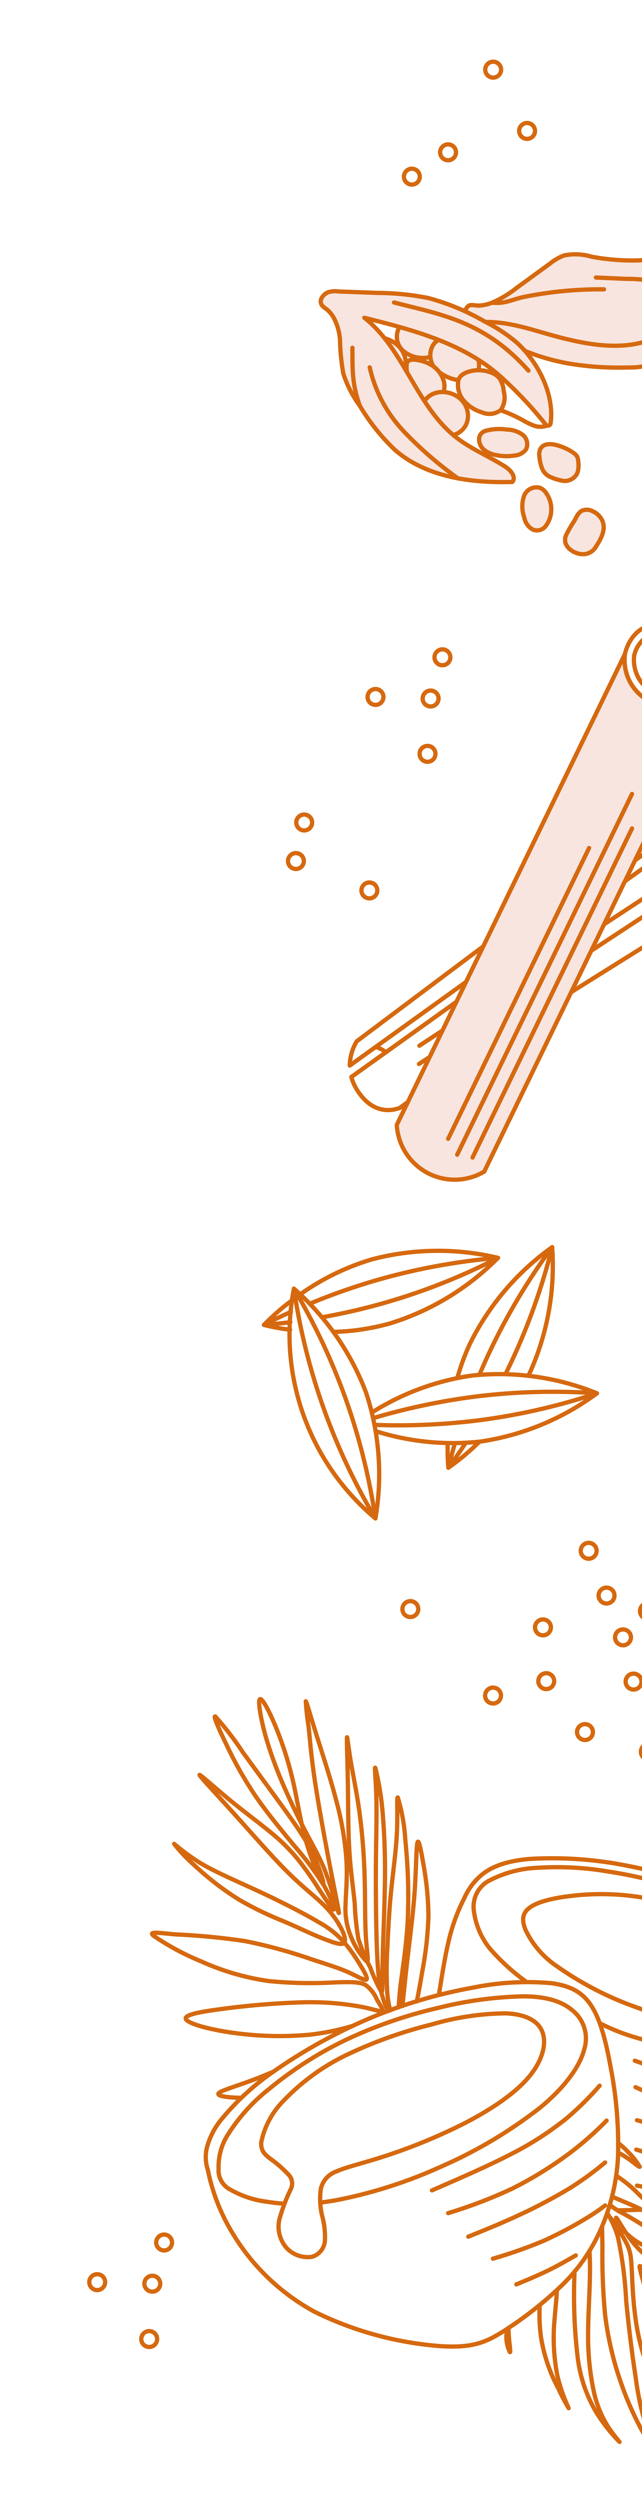 <svg xmlns="http://www.w3.org/2000/svg" xmlns:xlink="http://www.w3.org/1999/xlink" width="90" height="350" viewBox="0 0 90 350">
  <defs>
    <clipPath id="clip-path">
      <rect id="長方形_2844" data-name="長方形 2844" width="90" height="350" transform="translate(300 631)" fill="rgba(0,0,0,0.15)"/>
    </clipPath>
  </defs>
  <g id="マスクグループ_2" data-name="マスクグループ 2" transform="translate(-300 -631)" clip-path="url(#clip-path)">
    <g id="グループ_5530" data-name="グループ 5530" transform="translate(4 -10)">
      <g id="グループ_4844" data-name="グループ 4844" transform="translate(340.961 676.58)">
        <g id="グループ_4842" data-name="グループ 4842" transform="translate(20.246 0)">
          <path id="パス_22003" data-name="パス 22003" d="M1684.094,1079.523a9.131,9.131,0,0,0,2.453-.318,10.818,10.818,0,0,0,1.416-.605q2.1-1,4.271-1.837a11.607,11.607,0,0,1,3.662-.917c1.956-.074,4.039.72,5.8-.132a3.411,3.411,0,0,0-1.57-2.251c-.769-.546-1.642-.941-2.375-1.533-1.7-1.37-2.434-3.609-3.925-5.2a7.206,7.206,0,0,0-3.615-2.079,18.721,18.721,0,0,0-4.848-.125,30.714,30.714,0,0,1-6.762-.516,7.951,7.951,0,0,0-3.841-.17,7.02,7.02,0,0,0-1.949,1.12l-4.78,3.48a15.166,15.166,0,0,1-3.358,2.009,5.838,5.838,0,0,1-1.871.412c-.444.018-1.055-.2-1.455.045a1.228,1.228,0,0,0-.116,1.812c.384.318,1.045.286,1.5.465a5.884,5.884,0,0,1,1.465,1.018,21.854,21.854,0,0,0,5.784,3.278,29.9,29.9,0,0,0,6.5,1.657,42.783,42.783,0,0,0,6.774.4Q1683.68,1079.536,1684.094,1079.523Z" transform="translate(-1660.89 -1063.659)" fill="#F8E5E0" stroke="#d6690f" stroke-linecap="round" stroke-linejoin="round" stroke-width="0.6"/>
          <path id="パス_22004" data-name="パス 22004" d="M1671.719,1079.611c1.839.2,2.761-.463,4.575-.826a53.721,53.721,0,0,1,11.108-1.039" transform="translate(-1667.933 -1072.818)" fill="none" stroke="#d6690f" stroke-linecap="round" stroke-linejoin="round" stroke-width="0.6"/>
          <path id="パス_22005" data-name="パス 22005" d="M1713.311,1073.012l4.309.193a18.42,18.42,0,0,1,8,1.718l5.137,2.054" transform="translate(-1694.981 -1069.741)" fill="none" stroke="#d6690f" stroke-linecap="round" stroke-linejoin="round" stroke-width="0.6"/>
          <path id="パス_22006" data-name="パス 22006" d="M1666.176,1090.841c4.328-.276,7.689,1.2,11.9,2.248s8.79,1.711,12.775,0" transform="translate(-1664.328 -1081.314)" fill="none" stroke="#d6690f" stroke-linecap="round" stroke-linejoin="round" stroke-width="0.6"/>
        </g>
        <g id="グループ_4843" data-name="グループ 4843" transform="translate(0 5.197)">
          <path id="パス_22007" data-name="パス 22007" d="M1633.892,1092.68a2.66,2.66,0,0,0,.471,3.385,4.262,4.262,0,0,0,3.494.93,2.693,2.693,0,0,0,1.134-.376,1.763,1.763,0,0,0,.705-1.877" transform="translate(-1622.815 -1087.729)" fill="#F8E5E0" stroke="#d6690f" stroke-linecap="round" stroke-linejoin="round" stroke-width="0.6"/>
          <path id="パス_22008" data-name="パス 22008" d="M1651.734,1103.216a2.053,2.053,0,0,0,1.285-.268,1.646,1.646,0,0,0,.551-.8c.988-2.731-2.051-4.983-4.513-4.876-2.176.094-2.723,2.776-1.469,4.241A5.721,5.721,0,0,0,1651.734,1103.216Z" transform="translate(-1631.563 -1090.714)" fill="#F8E5E0" stroke="#d6690f" stroke-linecap="round" stroke-linejoin="round" stroke-width="0.6"/>
          <path id="パス_22009" data-name="パス 22009" d="M1670.358,1133.765a3.914,3.914,0,0,1,2.175.691,1.69,1.69,0,0,1,.542,2.057,2.173,2.173,0,0,1-1.584.882,6.843,6.843,0,0,1-2.529-.042,3.631,3.631,0,0,1-1.917-.859c-.732-.749-.871-2.074.252-2.524A7.213,7.213,0,0,1,1670.358,1133.765Z" transform="translate(-1644.276 -1114.406)" fill="#F8E5E0" stroke="#d6690f" stroke-linecap="round" stroke-linejoin="round" stroke-width="0.6"/>
          <path id="パス_22010" data-name="パス 22010" d="M1690.633,1141.528a1.956,1.956,0,0,1,.128-1.154,1.348,1.348,0,0,1,.954-.628,2.924,2.924,0,0,1,1.17.076,7.263,7.263,0,0,1,2.468,1.084,1.7,1.7,0,0,1,.552.538,1.918,1.918,0,0,1,.176.826,3.257,3.257,0,0,1-.152,1.533,1.968,1.968,0,0,1-1.81,1.071,6.63,6.63,0,0,1-1.967-.565,2.168,2.168,0,0,1-1.209-1.342A5.567,5.567,0,0,1,1690.633,1141.528Z" transform="translate(-1659.969 -1118.317)" fill="#F8E5E0" stroke="#d6690f" stroke-linecap="round" stroke-linejoin="round" stroke-width="0.6"/>
          <path id="パス_22011" data-name="パス 22011" d="M1684.063,1158.115a1.866,1.866,0,0,1,2.231-1.074,2.087,2.087,0,0,1,.9.8,3.944,3.944,0,0,1-.161,4.618,1.558,1.558,0,0,1-1.753.431,2.424,2.424,0,0,1-1.212-1.727A4.5,4.5,0,0,1,1684.063,1158.115Z" transform="translate(-1655.54 -1129.521)" fill="#F8E5E0" stroke="#d6690f" stroke-linecap="round" stroke-linejoin="round" stroke-width="0.6"/>
          <path id="パス_22012" data-name="パス 22012" d="M1703.317,1166.121a1.748,1.748,0,0,1,1.552.092,2.64,2.64,0,0,1,1.335,1.343c.5,1.244-.222,2.53-.892,3.548a2.088,2.088,0,0,1-1.9,1.1c-1.336-.036-2.949-1.2-2.307-2.678a17.814,17.814,0,0,1,1.1-1.906C1702.519,1167.1,1702.758,1166.421,1703.317,1166.121Z" transform="translate(-1666.705 -1135.396)" fill="#F8E5E0" stroke="#d6690f" stroke-linecap="round" stroke-linejoin="round" stroke-width="0.6"/>
          <path id="パス_22013" data-name="パス 22013" d="M1640.8,1106.608a3.835,3.835,0,0,1,1.836,2.4,2.634,2.634,0,0,1-1.039,2.732,2.568,2.568,0,0,1-2.815-.162,3.457,3.457,0,0,1-1.327-2.578c-.032-.508.007-1.017-.029-1.526a3.749,3.749,0,0,1-.01-1.012c.168-.811,1.278-.571,1.862-.448A4.948,4.948,0,0,1,1640.8,1106.608Z" transform="translate(-1625.356 -1096.316)" fill="#F8E5E0" stroke="#d6690f" stroke-linecap="round" stroke-linejoin="round" stroke-width="0.6"/>
          <path id="パス_22014" data-name="パス 22014" d="M1625.871,1097.448a3.633,3.633,0,0,1,1.74,2.274,2.5,2.5,0,0,1-.984,2.588,2.432,2.432,0,0,1-2.667-.153,3.274,3.274,0,0,1-1.257-2.442c-.03-.482.006-.963-.028-1.445a3.55,3.55,0,0,1-.009-.959c.159-.768,1.21-.541,1.764-.424A4.684,4.684,0,0,1,1625.871,1097.448Z" transform="translate(-1615.766 -1090.384)" fill="#F8E5E0" stroke="#d6690f" stroke-linecap="round" stroke-linejoin="round" stroke-width="0.6"/>
          <path id="パス_22015" data-name="パス 22015" d="M1645.721,1118.881a3.854,3.854,0,0,1,2.992.987,3.208,3.208,0,0,1,.943,2.96,2.754,2.754,0,0,1-2.22,2.1,4.013,4.013,0,0,1-2.743-.876,3.269,3.269,0,0,1-1.587-2.2,2.907,2.907,0,0,1,1.617-2.685A3.561,3.561,0,0,1,1645.721,1118.881Z" transform="translate(-1629.074 -1104.757)" fill="#F8E5E0" stroke="#d6690f" stroke-linecap="round" stroke-linejoin="round" stroke-width="0.6"/>
          <path id="パス_22016" data-name="パス 22016" d="M1605.692,1085.354a30.467,30.467,0,0,0,.462,4.671,15.49,15.49,0,0,0,2.31,4.523,29.028,29.028,0,0,0,4.959,6.21c4.4,3.8,10.629,4.624,16.44,4.46.559-.7-.25-1.665-1.007-2.146-2.284-1.45-4.836-2.483-6.959-4.16-5.533-4.371-7.245-12.328-12.791-16.682,6.877,1.717,14.065,3.6,19.279,8.4a55.123,55.123,0,0,1,6.139,6.547.39.39,0,0,0,.7-.187c.544-3.991-1.734-8.531-4.7-11.24a22.083,22.083,0,0,0-4.523-2.981,32.584,32.584,0,0,0-7.9-3.294,37.087,37.087,0,0,0-7.108-.723l-3.693-.137-1.847-.068a3.33,3.33,0,0,0-1.418.106c-.588.24-1.231.912-.992,1.6.145.418.6.624.911.9a4.386,4.386,0,0,1,.874,1.1A7.8,7.8,0,0,1,1605.692,1085.354Z" transform="translate(-1602.99 -1078.521)" fill="#F8E5E0" stroke="#d6690f" stroke-linecap="round" stroke-linejoin="round" stroke-width="0.6"/>
          <path id="パス_22017" data-name="パス 22017" d="M1681.052,1128.207a2.644,2.644,0,0,1-1.725-.065,10.427,10.427,0,0,1-1.576-.776,21.194,21.194,0,0,0-3.269-1.441" transform="translate(-1649.484 -1109.35)" fill="none" stroke="#d6690f" stroke-linecap="round" stroke-linejoin="round" stroke-width="0.6"/>
          <path id="パス_22018" data-name="パス 22018" d="M1615.7,1101.145c0,3.211-.046,5.092,1.031,8.117" transform="translate(-1611.253 -1093.234)" fill="none" stroke="#d6690f" stroke-linecap="round" stroke-linejoin="round" stroke-width="0.6"/>
          <path id="パス_22019" data-name="パス 22019" d="M1622.634,1108.986a19.058,19.058,0,0,0,4.836,9.022,52.6,52.6,0,0,0,7.527,6.513" transform="translate(-1615.765 -1098.333)" fill="none" stroke="#d6690f" stroke-linecap="round" stroke-linejoin="round" stroke-width="0.6"/>
          <path id="パス_22020" data-name="パス 22020" d="M1632.383,1083.02c6.736,1.71,12.731,2.673,18.844,9.537" transform="translate(-1622.105 -1081.447)" fill="none" stroke="#d6690f" stroke-linecap="round" stroke-linejoin="round" stroke-width="0.6"/>
          <path id="パス_22021" data-name="パス 22021" d="M1658.659,1114.2a5.266,5.266,0,0,0,2.659,1.819,2.6,2.6,0,0,0,2.691-.318,3.091,3.091,0,0,0,.407-2.594,3.78,3.78,0,0,0-.593-1.827,2.72,2.72,0,0,0-1.184-.813,4.861,4.861,0,0,0-2.771-.223c-.719.155-1.638.537-1.811,1.324A3.368,3.368,0,0,0,1658.659,1114.2Z" transform="translate(-1638.759 -1099.084)" fill="#F8E5E0" stroke="#d6690f" stroke-linecap="round" stroke-linejoin="round" stroke-width="0.6"/>
        </g>
      </g>
      <g id="グループ_4850" data-name="グループ 4850" transform="translate(333 815.595)">
        <g id="グループ_4849" data-name="グループ 4849" transform="translate(0 0)">
          <g id="グループ_4845" data-name="グループ 4845" transform="translate(25.754)">
            <path id="パス_22022" data-name="パス 22022" d="M1649.723,1261.8c.437-1.036.908-2.1,1.417-3.179a88.663,88.663,0,0,1,8.793-14.723,88.63,88.63,0,0,1-5.757,16.153q-.385.816-.777,1.6" transform="translate(-1645.282 -1243.899)" fill="none" stroke="#d6690f" stroke-linecap="round" stroke-linejoin="round" stroke-width="0.6"/>
            <path id="パス_22023" data-name="パス 22023" d="M1639.743,1322.279c-1.451,2.192-2.435,3.47-2.435,3.47s.3-1.3.926-3.422" transform="translate(-1637.208 -1294.872)" fill="none" stroke="#d6690f" stroke-linecap="round" stroke-linejoin="round" stroke-width="0.6"/>
            <path id="パス_22024" data-name="パス 22024" d="M1640.919,1262.211a31.13,31.13,0,0,1,1.8-4.86,36.411,36.411,0,0,1,11.49-13.452,36.408,36.408,0,0,1-3.061,17.424q-.135.288-.276.57" transform="translate(-1639.557 -1243.899)" fill="none" stroke="#d6690f" stroke-linecap="round" stroke-linejoin="round" stroke-width="0.6"/>
            <path id="パス_22025" data-name="パス 22025" d="M1641.475,1321.8a32.876,32.876,0,0,1-4.352,3.639,28.474,28.474,0,0,1-.087-3.431" transform="translate(-1637.024 -1294.558)" fill="none" stroke="#d6690f" stroke-linecap="round" stroke-linejoin="round" stroke-width="0.6"/>
          </g>
          <g id="グループ_4846" data-name="グループ 4846" transform="translate(0 0.505)">
            <path id="パス_22026" data-name="パス 22026" d="M1567.071,1271.251c-2.3.3-3.7.385-3.7.385s1.407-.759,3.785-1.83" transform="translate(-1563.37 -1261.252)" fill="none" stroke="#d6690f" stroke-linecap="round" stroke-linejoin="round" stroke-width="0.6"/>
            <path id="パス_22027" data-name="パス 22027" d="M1581.738,1254.611a89.88,89.88,0,0,1,9.525-3.339,88.664,88.664,0,0,1,16.87-3.08,86.963,86.963,0,0,1-24.686,8.319" transform="translate(-1575.315 -1247.196)" fill="none" stroke="#d6690f" stroke-linecap="round" stroke-linejoin="round" stroke-width="0.6"/>
            <path id="パス_22028" data-name="パス 22028" d="M1567.043,1269.3a29.319,29.319,0,0,1-3.673-.678,32.246,32.246,0,0,1,3.947-3.451" transform="translate(-1563.37 -1258.238)" fill="none" stroke="#d6690f" stroke-linecap="round" stroke-linejoin="round" stroke-width="0.6"/>
            <path id="パス_22029" data-name="パス 22029" d="M1577.933,1251.445a34.159,34.159,0,0,1,10.035-4.89,36.409,36.409,0,0,1,17.69-.215,36.4,36.4,0,0,1-15.127,9.173,32.54,32.54,0,0,1-7.945,1.194" transform="translate(-1572.841 -1245.344)" fill="none" stroke="#d6690f" stroke-linecap="round" stroke-linejoin="round" stroke-width="0.6"/>
          </g>
          <g id="グループ_4847" data-name="グループ 4847" transform="translate(3.67 5.814)">
            <path id="パス_22030" data-name="パス 22030" d="M1582.672,1276.045a88.634,88.634,0,0,1,4.133,16.644,87.645,87.645,0,0,1-11.428-32.164A88.641,88.641,0,0,1,1582.672,1276.045Z" transform="translate(-1574.848 -1260.525)" fill="none" stroke="#d6690f" stroke-linecap="round" stroke-linejoin="round" stroke-width="0.6"/>
            <path id="パス_22031" data-name="パス 22031" d="M1584.5,1275.047a36.406,36.406,0,0,1,1.324,17.642,33.59,33.59,0,0,1-11.428-32.164A36.406,36.406,0,0,1,1584.5,1275.047Z" transform="translate(-1573.865 -1260.525)" fill="none" stroke="#d6690f" stroke-linecap="round" stroke-linejoin="round" stroke-width="0.6"/>
          </g>
          <g id="グループ_4848" data-name="グループ 4848" transform="translate(15.145 17.744)">
            <path id="パス_22032" data-name="パス 22032" d="M1607.217,1305.5a91.687,91.687,0,0,1,14.212-3,88.65,88.65,0,0,1,17.143-.47,88.639,88.639,0,0,1-16.723,3.8,91.729,91.729,0,0,1-14.436.624" transform="translate(-1607.031 -1299.311)" fill="none" stroke="#d6690f" stroke-linecap="round" stroke-linejoin="round" stroke-width="0.6"/>
            <path id="パス_22033" data-name="パス 22033" d="M1606.684,1300.043a35.913,35.913,0,0,1,14.026-5.166,36.411,36.411,0,0,1,17.515,2.487,36.411,36.411,0,0,1-16.349,6.758,35.836,35.836,0,0,1-14.654-1.455" transform="translate(-1606.684 -1294.644)" fill="none" stroke="#d6690f" stroke-linecap="round" stroke-linejoin="round" stroke-width="0.6"/>
          </g>
        </g>
      </g>
      <g id="グループ_4856" data-name="グループ 4856" transform="translate(352.625 649.639)">
        <path id="パス_22051" data-name="パス 22051" d="M1348.322,1173.47a1.112,1.112,0,1,1-1.564-.161A1.112,1.112,0,0,1,1348.322,1173.47Z" transform="translate(-1346.348 -1158.08)" fill="none" stroke="#d6690f" stroke-linecap="round" stroke-linejoin="round" stroke-width="0.6"/>
        <path id="パス_22052" data-name="パス 22052" d="M1394.514,1155.163a1.112,1.112,0,1,1-1.564-.161A1.112,1.112,0,0,1,1394.514,1155.163Z" transform="translate(-1376.388 -1146.174)" fill="none" stroke="#d6690f" stroke-linecap="round" stroke-linejoin="round" stroke-width="0.6"/>
        <path id="パス_22053" data-name="パス 22053" d="M1362.845,1163.73a1.112,1.112,0,1,1-1.564-.161A1.112,1.112,0,0,1,1362.845,1163.73Z" transform="translate(-1355.793 -1151.745)" fill="none" stroke="#d6690f" stroke-linecap="round" stroke-linejoin="round" stroke-width="0.6"/>
        <path id="パス_22054" data-name="パス 22054" d="M1380.925,1130.628a1.112,1.112,0,1,1-1.564-.161A1.111,1.111,0,0,1,1380.925,1130.628Z" transform="translate(-1367.551 -1130.218)" fill="none" stroke="#d6690f" stroke-linecap="round" stroke-linejoin="round" stroke-width="0.6"/>
      </g>
      <g id="グループ_4857" data-name="グループ 4857" transform="translate(336.371 755.035)">
        <path id="パス_22055" data-name="パス 22055" d="M1510.615,1138.274a1.112,1.112,0,1,0,1.467-.565A1.112,1.112,0,0,0,1510.615,1138.274Z" transform="translate(-1510.519 -1132.218)" fill="none" stroke="#d6690f" stroke-linecap="round" stroke-linejoin="round" stroke-width="0.6"/>
        <path id="パス_22056" data-name="パス 22056" d="M1540.07,1150.041a1.112,1.112,0,1,0,1.467-.566A1.112,1.112,0,0,0,1540.07,1150.041Z" transform="translate(-1529.675 -1139.87)" fill="none" stroke="#d6690f" stroke-linecap="round" stroke-linejoin="round" stroke-width="0.6"/>
        <path id="パス_22057" data-name="パス 22057" d="M1513.936,1122.844a1.112,1.112,0,1,0,1.467-.566A1.112,1.112,0,0,0,1513.936,1122.844Z" transform="translate(-1512.679 -1122.183)" fill="none" stroke="#d6690f" stroke-linecap="round" stroke-linejoin="round" stroke-width="0.6"/>
      </g>
      <g id="グループ_4860" data-name="グループ 4860" transform="translate(317.316 878.84)">
        <path id="パス_22063" data-name="パス 22063" d="M1497.4,1515.167a10.329,10.329,0,0,1,2.074-3.976,35.68,35.68,0,0,1,7.593-6.873,74.1,74.1,0,0,1,13.489-7.37,68.488,68.488,0,0,1,14.14-4.148,38.322,38.322,0,0,1,10.85-.634c2.742.343,4.456,1.234,5.708,3.136s2.04,4.817,2.725,8.6a56.986,56.986,0,0,1,1.045,12.563,28.8,28.8,0,0,1-2.622,10.627,24.72,24.72,0,0,1-5.468,7.593,52.358,52.358,0,0,1-7.919,6.188c-2.485,1.577-4.405,2.434-9.016,2.108a48.275,48.275,0,0,1-17.449-4.765,30.183,30.183,0,0,1-11.587-11.073,27.346,27.346,0,0,1-3.445-8.844,5.629,5.629,0,0,1-.12-3.137Zm10.855,7.884a23.822,23.822,0,0,1-2.439-.274,13.635,13.635,0,0,1-5.485-1.9,3.02,3.02,0,0,1-1.3-2.742,8.307,8.307,0,0,1,1.148-4.508,25.262,25.262,0,0,1,5.862-6.582,53.229,53.229,0,0,1,10.747-6.89,63.734,63.734,0,0,1,12.992-4.508,53.876,53.876,0,0,1,12.049-1.628c3.239.034,5.331.72,6.788,1.954a5.042,5.042,0,0,1,1.7,5.365c-.583,2.348-2.571,5.262-6.188,8.244a64.387,64.387,0,0,1-14.072,8.347,65.75,65.75,0,0,1-14.518,4.628q-1.189.213-2.266.335m-4.487-3.952a15.894,15.894,0,0,0-2.263-2.005c-.839-.634-1.628-1.148-1.508-2.52a11.5,11.5,0,0,1,3.188-5.845,30.334,30.334,0,0,1,8.759-6.342,62.228,62.228,0,0,1,11.93-4.268,38.413,38.413,0,0,1,10.387-1.56c2.742.12,4.559,1.011,5.159,2.657s-.017,4.045-2.005,6.359-5.348,4.542-9.067,6.444a78.688,78.688,0,0,1-10.953,4.508c-3.154,1.029-5.382,1.508-6.8,2.143a3.383,3.383,0,0,0-2.262,2.5,10.283,10.283,0,0,0,.188,3.719,11.235,11.235,0,0,1,.394,3.5,2.539,2.539,0,0,1-1.834,2.263,4.086,4.086,0,0,1-3.513-1.217,4.542,4.542,0,0,1-1.046-3.994,24.671,24.671,0,0,1,1.577-4.2,1.794,1.794,0,0,0-.325-2.143Zm20.157,2.246c3.993-1.731,7.987-3.462,11.218-5.151a44.1,44.1,0,0,0,7.619-4.911,42.46,42.46,0,0,0,4.662-4.594m-21.236,17.843a67.644,67.644,0,0,0,8.973-3.428,53.475,53.475,0,0,0,8.253-5.116,45.8,45.8,0,0,0,4.988-4.413m-19.385,16.249c2.3-.926,4.594-1.851,7.079-3.008a73.151,73.151,0,0,0,7.208-3.814,44.836,44.836,0,0,0,4.894-3.565m-15.735,13.472a66.071,66.071,0,0,0,6.967-2.442,53.511,53.511,0,0,0,6.042-3.171,27.14,27.14,0,0,0,2.726-1.842m-12.444,11.055c1.526-.634,3.051-1.268,4.439-1.945s2.639-1.4,3.891-2.117m5.84-6.314c1.127-.011,2.258-.032,3.4-.087m1.524-.094a38.391,38.391,0,0,0,4.541-.607,31.5,31.5,0,0,0,11.276-4.52,32.876,32.876,0,0,0,8.159-8.244,33.668,33.668,0,0,0,4.1-7.543,38.8,38.8,0,0,0,1.484-5.127,4.138,4.138,0,0,0-.1-3.1,17.1,17.1,0,0,0-4.477-6.684,41.632,41.632,0,0,0-11.964-7.216,83.059,83.059,0,0,0-16.506-5,53.422,53.422,0,0,0-13.849-.96c-3.411.308-5.262,1.165-6.5,2.122a8.835,8.835,0,0,0-2.562,3.375,25.873,25.873,0,0,0-2.025,5.336c-.6,2.31-1.067,5.264-1.533,8.219m12.3-1.828a29.656,29.656,0,0,1-5.108-4.629,10.415,10.415,0,0,1-2.279-5.284,4.131,4.131,0,0,1,1.885-4.14,15.919,15.919,0,0,1,7.147-1.945,42.874,42.874,0,0,1,9.855.54,63.778,63.778,0,0,1,12.341,3.188,77.512,77.512,0,0,1,13.541,6.462c3.651,2.3,5.708,4.422,6.839,6.479a6.512,6.512,0,0,1,.651,5.691c-.686,1.645-2.263,2.948-4.782,3.668a28.9,28.9,0,0,1-10.336.428,95.484,95.484,0,0,1-13-2.3,29.4,29.4,0,0,1-6.508-2.395m-10.369-13a12.713,12.713,0,0,0,4.456,5.091,45.838,45.838,0,0,0,11.209,5.742,47.268,47.268,0,0,0,13.695,2.862c4.165.137,7.49-.685,9.119-2.159s1.56-3.6-.189-5.759-5.176-4.354-9.1-6.2a51.839,51.839,0,0,0-12.307-4.079,35.476,35.476,0,0,0-10.267-.343c-2.811.308-4.937.857-6.033,1.646s-1.165,1.817-.582,3.205Zm15.289,18.254a90.719,90.719,0,0,0,14.432,3.856,53.434,53.434,0,0,0,12.512-.051m-26.842-.1a38.366,38.366,0,0,0,7.4,2.571,80.624,80.624,0,0,0,10.3,1.474,56.477,56.477,0,0,0,6.462.171m-23.962.411c2.262.617,4.525,1.234,7.2,1.817s5.759,1.131,7.936,1.474,3.445.48,4.714.617m-19.951.206c1.989.583,3.977,1.166,6.239,1.731s4.8,1.114,7.336,1.662m-13.472,1.646c1.817.343,3.634.686,4.953.84a16.581,16.581,0,0,0,2.965.086m-10.527-6.866a10.671,10.671,0,0,1,1.348,1.223,9.577,9.577,0,0,1,1.642,2.081c-.059.1-1.054-.795-2.087-1.454a10.268,10.268,0,0,0-.925-.525m-.288,3.225a17.493,17.493,0,0,1,3.186,2.622,20.756,20.756,0,0,1,2.916,3.38c.151.405-.925-.38-2.141-1.038s-2.573-1.19-3.6-1.629c-.342-.146-.649-.282-.931-.426m-.321,1.177a10.667,10.667,0,0,0,1.3.9,44.759,44.759,0,0,1,4.46,2.692,22.094,22.094,0,0,1,3.735,3.519c.394.573-.51,0-1.431-.342s-1.86-.456-2.937-.913a9.146,9.146,0,0,1-3.121-2.205c-.832-.944-1.28-2.03-1.087-1.827s1.029,1.695,1.932,2.922a12.457,12.457,0,0,0,3.33,3.16c1.457.971,3.4,1.952,5,3.23a9.94,9.94,0,0,1,2.82,3.161c-.01.305-1.27-.661-2.606-1.476s-2.752-1.478-3.763-2.056a5.2,5.2,0,0,1-2.084-1.835c-.465-.765-.787-1.8-.612-1.55s.847,1.788,1.463,2.957a7.319,7.319,0,0,0,2.438,2.884c1.262.913,3.227,1.937,5.565,3.726s5.051,4.344,7.587,6.556,4.9,4.083,5.256,4.424-1.287-.85-3.322-1.974-4.459-2.183-6.849-3.793a39.67,39.67,0,0,1-6.263-5.383c-1.516-1.613-2.191-2.678-2.109-2.282a24.524,24.524,0,0,0,2.044,4.167,44.777,44.777,0,0,0,3.9,5.551,45.378,45.378,0,0,0,4.306,4.525c1.612,1.5,3.512,3.159,3.757,3.51s-1.165-.6-2.9-1.883a36.723,36.723,0,0,1-5.688-4.994,40.29,40.29,0,0,1-4.676-6.6,14.467,14.467,0,0,1-1.755-4.163,10.313,10.313,0,0,0-.771-2.958,13.783,13.783,0,0,0-2.095-2.458c-.59-.631-.775-.995-.551-.033s.857,3.247,1.755,5.928,2.059,5.756,3,8.6,1.667,5.457,2.5,7.641,1.788,3.939,1.454,3.863-1.953-1.984-3.534-4.405a43.65,43.65,0,0,1-4.127-8,31.373,31.373,0,0,1-1.735-7.049c-.276-2.037-.37-3.748-.434-5.12s-.1-2.4-.2-3.208a5.968,5.968,0,0,0-.7-2.2,27.1,27.1,0,0,0-1.729-2.788,6.9,6.9,0,0,0-.928-1.149m-.676,1.753c.005.775.035,1.77.048,2.953a87.844,87.844,0,0,0,.377,9.447,45.366,45.366,0,0,0,2.273,9.625,43.349,43.349,0,0,0,3.325,7.308,14.8,14.8,0,0,0,2.118,3.05c.021-.1-.933-1.567-1.665-3.509a39.309,39.309,0,0,1-1.748-7.618c-.508-3.256-1.016-7.35-1.354-10.9a55.887,55.887,0,0,0-1.153-8.859,13.557,13.557,0,0,0-1.5-3.382m-4.591,8.229q-.009.373-.016.751a73.264,73.264,0,0,0,.462,11.227,19.808,19.808,0,0,0,2.653,7.772,24.394,24.394,0,0,0,3.172,4.027c.276.272-.8-.878-1.665-2.253a15.441,15.441,0,0,1-1.969-5.1,37.382,37.382,0,0,1-.727-7.764c0-2.983.282-6.3.263-9.269,0-.788-.031-1.552-.071-2.288m-6.977,7.569a24.324,24.324,0,0,0,.177,4.457,22.715,22.715,0,0,0,2.415,7.17,27.124,27.124,0,0,0,1.471,2.8,24.287,24.287,0,0,1-1.571-4.491,27.463,27.463,0,0,1-.4-8.053c.1-1.367.276-2.806.32-3.979m-6.959,5.422a4.915,4.915,0,0,0,.351,3.229c.207.207-.15-1.435-.184-3.338m-37.435-32.243c-1.855-.027-3.359-.231-3.229-.581.148-.4,2.423-.984,5.348-2.113.765-.3,1.576-.628,2.411-.986m11.136-6.412a34.775,34.775,0,0,1-6.06,1.25,46.593,46.593,0,0,1-10.847-.271c-3.4-.477-6.157-1.27-6.524-1.872s1.656-1.014,4.941-1.445a110.415,110.415,0,0,1,11.464-.942,39.43,39.43,0,0,1,8.16.629c1.813.354,2.724.73,2.927.576s-.3-.838-.741-1.6a4.786,4.786,0,0,0-1.588-2.033c-.775-.426-1.952-.436-4.311-.36a58.907,58.907,0,0,1-9.235-.187,34.755,34.755,0,0,1-9.489-2.752,35.794,35.794,0,0,1-6.7-3.6c-.734-.664.735-.37,3.243-.171a94.618,94.618,0,0,1,9.533.917,69.681,69.681,0,0,1,9.324,2.536c2.443.795,3.924,1.259,5.205,1.828s2.364,1.246,2.571,1.02-.458-1.353-1.107-2.383a22.451,22.451,0,0,0-2.025-2.82,13.315,13.315,0,0,0-3.61-2.834c-2.007-1.2-5.161-2.81-8.256-4.251s-6.129-2.709-8.331-4.028a31.621,31.621,0,0,1-3.645-2.668,22.213,22.213,0,0,0,2.887,3.036,40.792,40.792,0,0,0,6.225,4.782,46.162,46.162,0,0,0,6.1,2.96c1.644.7,2.714,1.21,3.739,1.666s2.006.86,2.885,1.174,1.656.536,1.963.269.143-1.023-.353-2.006a13.293,13.293,0,0,0-2.561-3.41c-1.237-1.215-2.881-2.435-5.038-4.579s-4.825-5.213-7.334-7.994-4.857-5.275-4.947-5.534,2.078,1.719,4.2,3.464,4.2,3.26,5.817,4.6a26.456,26.456,0,0,1,3.775,3.746,47.164,47.164,0,0,1,2.865,4.043c.955,1.46,1.974,3.044,2.159,2.973s-.463-1.8-1.44-3.463a42.834,42.834,0,0,0-4.021-5.373c-1.739-2.1-3.912-4.7-5.611-7.2a54.24,54.24,0,0,1-3.976-7.052c-1.05-2.163-1.925-4.1-1.552-3.928a42.163,42.163,0,0,1,3.822,4.963c1.83,2.518,3.872,5.279,5.449,7.454s2.692,3.767,3.518,5.182a22.815,22.815,0,0,1,1.8,3.849c.433,1.2.761,2.347.363,1.683a30.969,30.969,0,0,1-2.284-5.828c-.762-2.683-1.161-5.57-1.808-8.354a49.327,49.327,0,0,0-2.478-7.7c-.937-2.239-1.917-4.037-2.173-3.635s.211,3.005.957,5.568a58.8,58.8,0,0,0,2.758,7.3c.987,2.219,1.934,4.134,2.836,5.843s1.758,3.209,2.448,4.855a45.784,45.784,0,0,1,1.593,4.723c.378,1.288.612,2.072.485,1.307s-.614-3.082-1.3-6.661-1.575-8.421-2.081-11.844-.631-5.425-.837-7.289a35.141,35.141,0,0,1-.39-3.546c.105.043.6,1.856,1.448,4.557s2.036,6.292,2.858,9.484a42.845,42.845,0,0,1,1.4,8.373c.122,2.387-.088,4.366-.13,6a9.985,9.985,0,0,0,.723,4.446,10.962,10.962,0,0,0,2.192,3.528c.406.208.068-1.16-.071-3.464s-.082-5.542-.186-8.709a85.522,85.522,0,0,0-.746-8.94c-.377-2.681-.868-4.949-1.2-6.954s-.5-3.745-.523-3.183.085,3.429.133,6.531.031,6.44.214,9.335.564,5.348.749,7.343a37.218,37.218,0,0,0,.511,4.9,25.347,25.347,0,0,0,1.676,4.045,21.975,21.975,0,0,0,1.531,3.362c.255.138.141-1.335.183-4s.238-6.517.308-10.284a97.459,97.459,0,0,0-.29-10.662,40.175,40.175,0,0,0-1.022-6.365c-.165-.4.059,1.565.128,4.021s-.016,5.4-.05,8.441-.015,6.163.035,9.061.132,5.568.335,7.5a14.794,14.794,0,0,0,1.02,4.346c.091.224.188.449.287.664m1.5-.54c.05-.719.108-1.595.214-2.579.271-2.5.854-5.706,1.055-9.451a76.966,76.966,0,0,0-.333-11.41,25.718,25.718,0,0,0-1.052-5.935c-.174-.1,0,2.175-.118,4.8s-.546,5.595-.822,8.334-.4,5.244-.508,7.626a54.122,54.122,0,0,0-.033,6.521,14.021,14.021,0,0,0,.419,2.519m3.719-1.251c.27-1.229.513-2.645.745-4.027a50.169,50.169,0,0,0,.893-7.922,42.7,42.7,0,0,0-.712-7.287c-.351-2.082-.675-3.643-.838-2.96s-.165,3.607-.367,6.612-.606,6.089-.944,8.963c-.3,2.537-.544,4.911-.784,7.266" transform="translate(-1489.7 -1452.38)" fill="none" stroke="#d6690f" stroke-linecap="round" stroke-linejoin="round" stroke-width="0.6"/>
      </g>
      <g id="グループ_4863" data-name="グループ 4863" transform="translate(308.516 953.83)">
        <path id="パス_22072" data-name="パス 22072" d="M1474.63,1669.556a1.112,1.112,0,1,0,1.57.071A1.111,1.111,0,0,0,1474.63,1669.556Z" transform="translate(-1464.888 -1669.265)" fill="none" stroke="#d6690f" stroke-linecap="round" stroke-linejoin="round" stroke-width="0.6"/>
        <path id="パス_22073" data-name="パス 22073" d="M1469.895,1686.052a1.112,1.112,0,1,0,1.571.071A1.112,1.112,0,0,0,1469.895,1686.052Z" transform="translate(-1461.809 -1679.993)" fill="none" stroke="#d6690f" stroke-linecap="round" stroke-linejoin="round" stroke-width="0.6"/>
        <path id="パス_22074" data-name="パス 22074" d="M1468.65,1708.21a1.112,1.112,0,1,0,1.571.071A1.111,1.111,0,0,0,1468.65,1708.21Z" transform="translate(-1461 -1694.403)" fill="none" stroke="#d6690f" stroke-linecap="round" stroke-linejoin="round" stroke-width="0.6"/>
        <path id="パス_22075" data-name="パス 22075" d="M1447.806,1685.434a1.112,1.112,0,1,0,1.571.072A1.112,1.112,0,0,0,1447.806,1685.434Z" transform="translate(-1447.444 -1679.592)" fill="none" stroke="#d6690f" stroke-linecap="round" stroke-linejoin="round" stroke-width="0.6"/>
      </g>
      <g id="グループ_4867" data-name="グループ 4867" transform="translate(352.414 856.992)">
        <path id="パス_22082" data-name="パス 22082" d="M1642.254,1380.9a1.112,1.112,0,1,0,1.525-.384A1.112,1.112,0,0,0,1642.254,1380.9Z" transform="translate(-1617.098 -1380.357)" fill="none" stroke="#d6690f" stroke-linecap="round" stroke-linejoin="round" stroke-width="0.6"/>
        <path id="パス_22083" data-name="パス 22083" d="M1660.255,1433.275a1.112,1.112,0,1,0,1.525-.384A1.112,1.112,0,0,0,1660.255,1433.275Z" transform="translate(-1628.805 -1414.419)" fill="none" stroke="#d6690f" stroke-linecap="round" stroke-linejoin="round" stroke-width="0.6"/>
        <path id="パス_22084" data-name="パス 22084" d="M1666.379,1461.372a1.112,1.112,0,1,0,1.525-.384A1.111,1.111,0,0,0,1666.379,1461.372Z" transform="translate(-1632.787 -1432.692)" fill="none" stroke="#d6690f" stroke-linecap="round" stroke-linejoin="round" stroke-width="0.6"/>
        <path id="パス_22085" data-name="パス 22085" d="M1623.927,1411.568a1.112,1.112,0,1,0,1.525-.384A1.112,1.112,0,0,0,1623.927,1411.568Z" transform="translate(-1605.18 -1400.303)" fill="none" stroke="#d6690f" stroke-linecap="round" stroke-linejoin="round" stroke-width="0.6"/>
        <path id="パス_22086" data-name="パス 22086" d="M1625.244,1433.089a1.112,1.112,0,1,0,1.524-.384A1.112,1.112,0,0,0,1625.244,1433.089Z" transform="translate(-1606.036 -1414.298)" fill="none" stroke="#d6690f" stroke-linecap="round" stroke-linejoin="round" stroke-width="0.6"/>
        <path id="パス_22087" data-name="パス 22087" d="M1656.025,1415.56a1.112,1.112,0,1,0,1.524-.384A1.112,1.112,0,0,0,1656.025,1415.56Z" transform="translate(-1626.054 -1402.898)" fill="none" stroke="#d6690f" stroke-linecap="round" stroke-linejoin="round" stroke-width="0.6"/>
        <path id="パス_22088" data-name="パス 22088" d="M1640.774,1453.48a1.112,1.112,0,1,0,1.524-.384A1.112,1.112,0,0,0,1640.774,1453.48Z" transform="translate(-1616.136 -1427.559)" fill="none" stroke="#d6690f" stroke-linecap="round" stroke-linejoin="round" stroke-width="0.6"/>
        <path id="パス_22089" data-name="パス 22089" d="M1666.013,1405.043a1.112,1.112,0,1,0,1.525-.384A1.112,1.112,0,0,0,1666.013,1405.043Z" transform="translate(-1632.55 -1396.059)" fill="none" stroke="#d6690f" stroke-linecap="round" stroke-linejoin="round" stroke-width="0.6"/>
        <path id="パス_22090" data-name="パス 22090" d="M1649.419,1398.831a1.112,1.112,0,1,0,1.525-.384A1.112,1.112,0,0,0,1649.419,1398.831Z" transform="translate(-1621.757 -1392.019)" fill="none" stroke="#d6690f" stroke-linecap="round" stroke-linejoin="round" stroke-width="0.6"/>
        <path id="パス_22091" data-name="パス 22091" d="M1603.915,1438.863a1.112,1.112,0,1,0,1.525-.384A1.112,1.112,0,0,0,1603.915,1438.863Z" transform="translate(-1592.165 -1418.053)" fill="none" stroke="#d6690f" stroke-linecap="round" stroke-linejoin="round" stroke-width="0.6"/>
        <path id="パス_22092" data-name="パス 22092" d="M1570.761,1404.237a1.112,1.112,0,1,0,1.525-.384A1.112,1.112,0,0,0,1570.761,1404.237Z" transform="translate(-1570.604 -1395.535)" fill="none" stroke="#d6690f" stroke-linecap="round" stroke-linejoin="round" stroke-width="0.6"/>
        <path id="パス_22093" data-name="パス 22093" d="M1674.753,1396.615a1.112,1.112,0,1,0,1.525-.384A1.112,1.112,0,0,0,1674.753,1396.615Z" transform="translate(-1638.233 -1390.578)" fill="none" stroke="#d6690f" stroke-linecap="round" stroke-linejoin="round" stroke-width="0.6"/>
      </g>
      <g id="グループ_4854" data-name="グループ 4854" transform="translate(345.033 728.324)">
        <g id="グループ_4852" data-name="グループ 4852" transform="translate(0 14.024)">
          <g id="グループ_4851" data-name="グループ 4851">
            <path id="パス_22034" data-name="パス 22034" d="M1801.656,1340.283c-19.538,14.648-39.849,24.887-59.391,39.525-.234.017-3.263,1.457-5.8-2.25a6.756,6.756,0,0,1-.984-2.093l58.666-41.925c.1.284.2.574.332.871A9.116,9.116,0,0,0,1801.656,1340.283Z" transform="translate(-1735.26 -1326.038)" fill="none" stroke="#d6690f" stroke-linecap="round" stroke-linejoin="round" stroke-width="0.6"/>
            <path id="パス_22035" data-name="パス 22035" d="M1793.295,1318.866l-58.44,41.982a6.741,6.741,0,0,1,.979-3.4l58.63-43.928C1793.642,1314.142,1792.737,1315.981,1793.295,1318.866Z" transform="translate(-1734.855 -1313.02)" fill="none" stroke="#d6690f" stroke-linecap="round" stroke-linejoin="round" stroke-width="0.6"/>
            <path id="パス_22036" data-name="パス 22036" d="M1905.3,1319.208a6.4,6.4,0,0,1,.2-2.187,1.739,1.739,0,0,1,1.491-1.229c3.561-.393,7.569,6.02,6.505,9.33a4.138,4.138,0,0,1-.754,1.376,1.81,1.81,0,0,1-2.128.521,8.819,8.819,0,0,1-4.611-4.882" transform="translate(-1845.689 -1314.485)" fill="none" stroke="#d6690f" stroke-linecap="round" stroke-linejoin="round" stroke-width="0.6"/>
            <path id="パス_22037" data-name="パス 22037" d="M1910.128,1326.016a1.386,1.386,0,0,1-1.1.228,9.35,9.35,0,0,1-6.591-5.785c-.127-.3-.236-.587-.332-.871l1.43.15a8.818,8.818,0,0,0,4.611,4.882,1.81,1.81,0,0,0,2.128-.521,4.138,4.138,0,0,0,.754-1.376c1.063-3.31-2.945-9.723-6.505-9.33a1.739,1.739,0,0,0-1.491,1.229,6.4,6.4,0,0,0-.2,2.187l-1.169,1.123c-.557-2.885.347-4.724,1.17-5.344,0,0,4.559-2.776,8.527,4.726C1914.1,1322.492,1911.339,1325.159,1910.128,1326.016Z" transform="translate(-1843.226 -1312.086)" fill="none" stroke="#d6690f" stroke-linecap="round" stroke-linejoin="round" stroke-width="0.6"/>
            <path id="パス_22038" data-name="パス 22038" d="M1745.236,1441.411s1.192.36,1.352.8" transform="translate(-1741.606 -1396.191)" fill="none" stroke="#d6690f" stroke-linecap="round" stroke-linejoin="round" stroke-width="0.6"/>
          </g>
          <path id="パス_22039" data-name="パス 22039" d="M1809.534,1360.13c-16.447,10.8-30.479,20.011-46.929,30.81" transform="translate(-1752.902 -1343.331)" fill="none" stroke="#d6690f" stroke-linecap="round" stroke-linejoin="round" stroke-width="0.6"/>
          <path id="パス_22040" data-name="パス 22040" d="M1800.6,1369.9c-14.268,9.37-23.552,15.463-37.823,24.831" transform="translate(-1753.014 -1349.683)" fill="none" stroke="#d6690f" stroke-linecap="round" stroke-linejoin="round" stroke-width="0.6"/>
        </g>
        <g id="グループ_4853" data-name="グループ 4853" transform="translate(6.592 0)">
          <path id="パス_22041" data-name="パス 22041" d="M1857.324,1282.762l0,0a8.7,8.7,0,0,1-7.527.726c-4.369-1.766-4.994-5.248-4.725-7.278,0,0,1.036-5.714,7.416-3.87,0,0,3.458,1.443,3.074,3.87l-1.294-.2c.176-1.1-1.526-2.118-2.224-2.432a4.836,4.836,0,0,0-3.916.227,4.373,4.373,0,0,0-1.757,2.593c0,.032-.01.051-.01.051-.115,1.036-.12,4.194,3.926,5.826a6.458,6.458,0,0,0,2.436.472,7.927,7.927,0,0,0,3.889-1.082Z" transform="translate(-1813.087 -1271.978)" fill="none" stroke="#d6690f" stroke-linecap="round" stroke-linejoin="round" stroke-width="0.6"/>
          <path id="パス_22042" data-name="パス 22042" d="M1848.882,1284.6v-.014" transform="translate(-1815.602 -1280.176)" fill="none" stroke="#d6690f" stroke-linecap="round" stroke-linejoin="round" stroke-width="0.6"/>
          <path id="パス_22043" data-name="パス 22043" d="M1797.938,1290.646q-15.979,32.956-31.976,65.907a8.129,8.129,0,0,1-12.257-6.542l31.98-65.917c-.268,2.03.356,5.511,4.725,7.278A8.7,8.7,0,0,0,1797.938,1290.646Z" transform="translate(-1753.706 -1279.857)" fill="#F8E5E0" stroke="#d6690f" stroke-linecap="round" stroke-linejoin="round" stroke-width="0.6"/>
          <line id="線_25" data-name="線 25" x1="3.61" y2="6.413" transform="translate(38.861 4.237)" fill="none" stroke="#d6690f" stroke-linecap="round" stroke-linejoin="round" stroke-width="0.6"/>
          <line id="線_26" data-name="線 26" x1="3.589" y2="6.408" transform="translate(37.587 4.033)" fill="none" stroke="#d6690f" stroke-linecap="round" stroke-linejoin="round" stroke-width="0.6"/>
          <path id="パス_22044" data-name="パス 22044" d="M1806.427,1353.931q-11.174,23.036-22.356,46.073" transform="translate(-1773.453 -1325.275)" fill="none" stroke="#d6690f" stroke-linecap="round" stroke-linejoin="round" stroke-width="0.6"/>
          <path id="パス_22045" data-name="パス 22045" d="M1802.425,1340.109c-8.587,17.7-15.916,32.8-24.508,50.507" transform="translate(-1769.451 -1316.286)" fill="none" stroke="#d6690f" stroke-linecap="round" stroke-linejoin="round" stroke-width="0.6"/>
          <path id="パス_22046" data-name="パス 22046" d="M1794.06,1361.754c-7.45,15.358-12.3,25.348-19.752,40.707" transform="translate(-1767.104 -1330.362)" fill="none" stroke="#d6690f" stroke-linecap="round" stroke-linejoin="round" stroke-width="0.6"/>
        </g>
      </g>
      <g id="グループ_4862" data-name="グループ 4862" transform="translate(347.531 731.909)">
        <path id="パス_22068" data-name="パス 22068" d="M1855.609,1468.086a1.112,1.112,0,1,0,1.571.071A1.112,1.112,0,0,0,1855.609,1468.086Z" transform="translate(-1845.867 -1467.795)" fill="none" stroke="#d6690f" stroke-linecap="round" stroke-linejoin="round" stroke-width="0.6"/>
        <path id="パス_22069" data-name="パス 22069" d="M1850.874,1484.582a1.112,1.112,0,1,0,1.571.072A1.112,1.112,0,0,0,1850.874,1484.582Z" transform="translate(-1842.788 -1478.523)" fill="none" stroke="#d6690f" stroke-linecap="round" stroke-linejoin="round" stroke-width="0.6"/>
        <path id="パス_22070" data-name="パス 22070" d="M1849.629,1506.74a1.112,1.112,0,1,0,1.571.071A1.111,1.111,0,0,0,1849.629,1506.74Z" transform="translate(-1841.979 -1492.933)" fill="none" stroke="#d6690f" stroke-linecap="round" stroke-linejoin="round" stroke-width="0.6"/>
        <path id="パス_22071" data-name="パス 22071" d="M1828.785,1483.964a1.112,1.112,0,1,0,1.571.072A1.112,1.112,0,0,0,1828.785,1483.964Z" transform="translate(-1828.423 -1478.122)" fill="none" stroke="#d6690f" stroke-linecap="round" stroke-linejoin="round" stroke-width="0.6"/>
      </g>
    </g>
  </g>
</svg>
